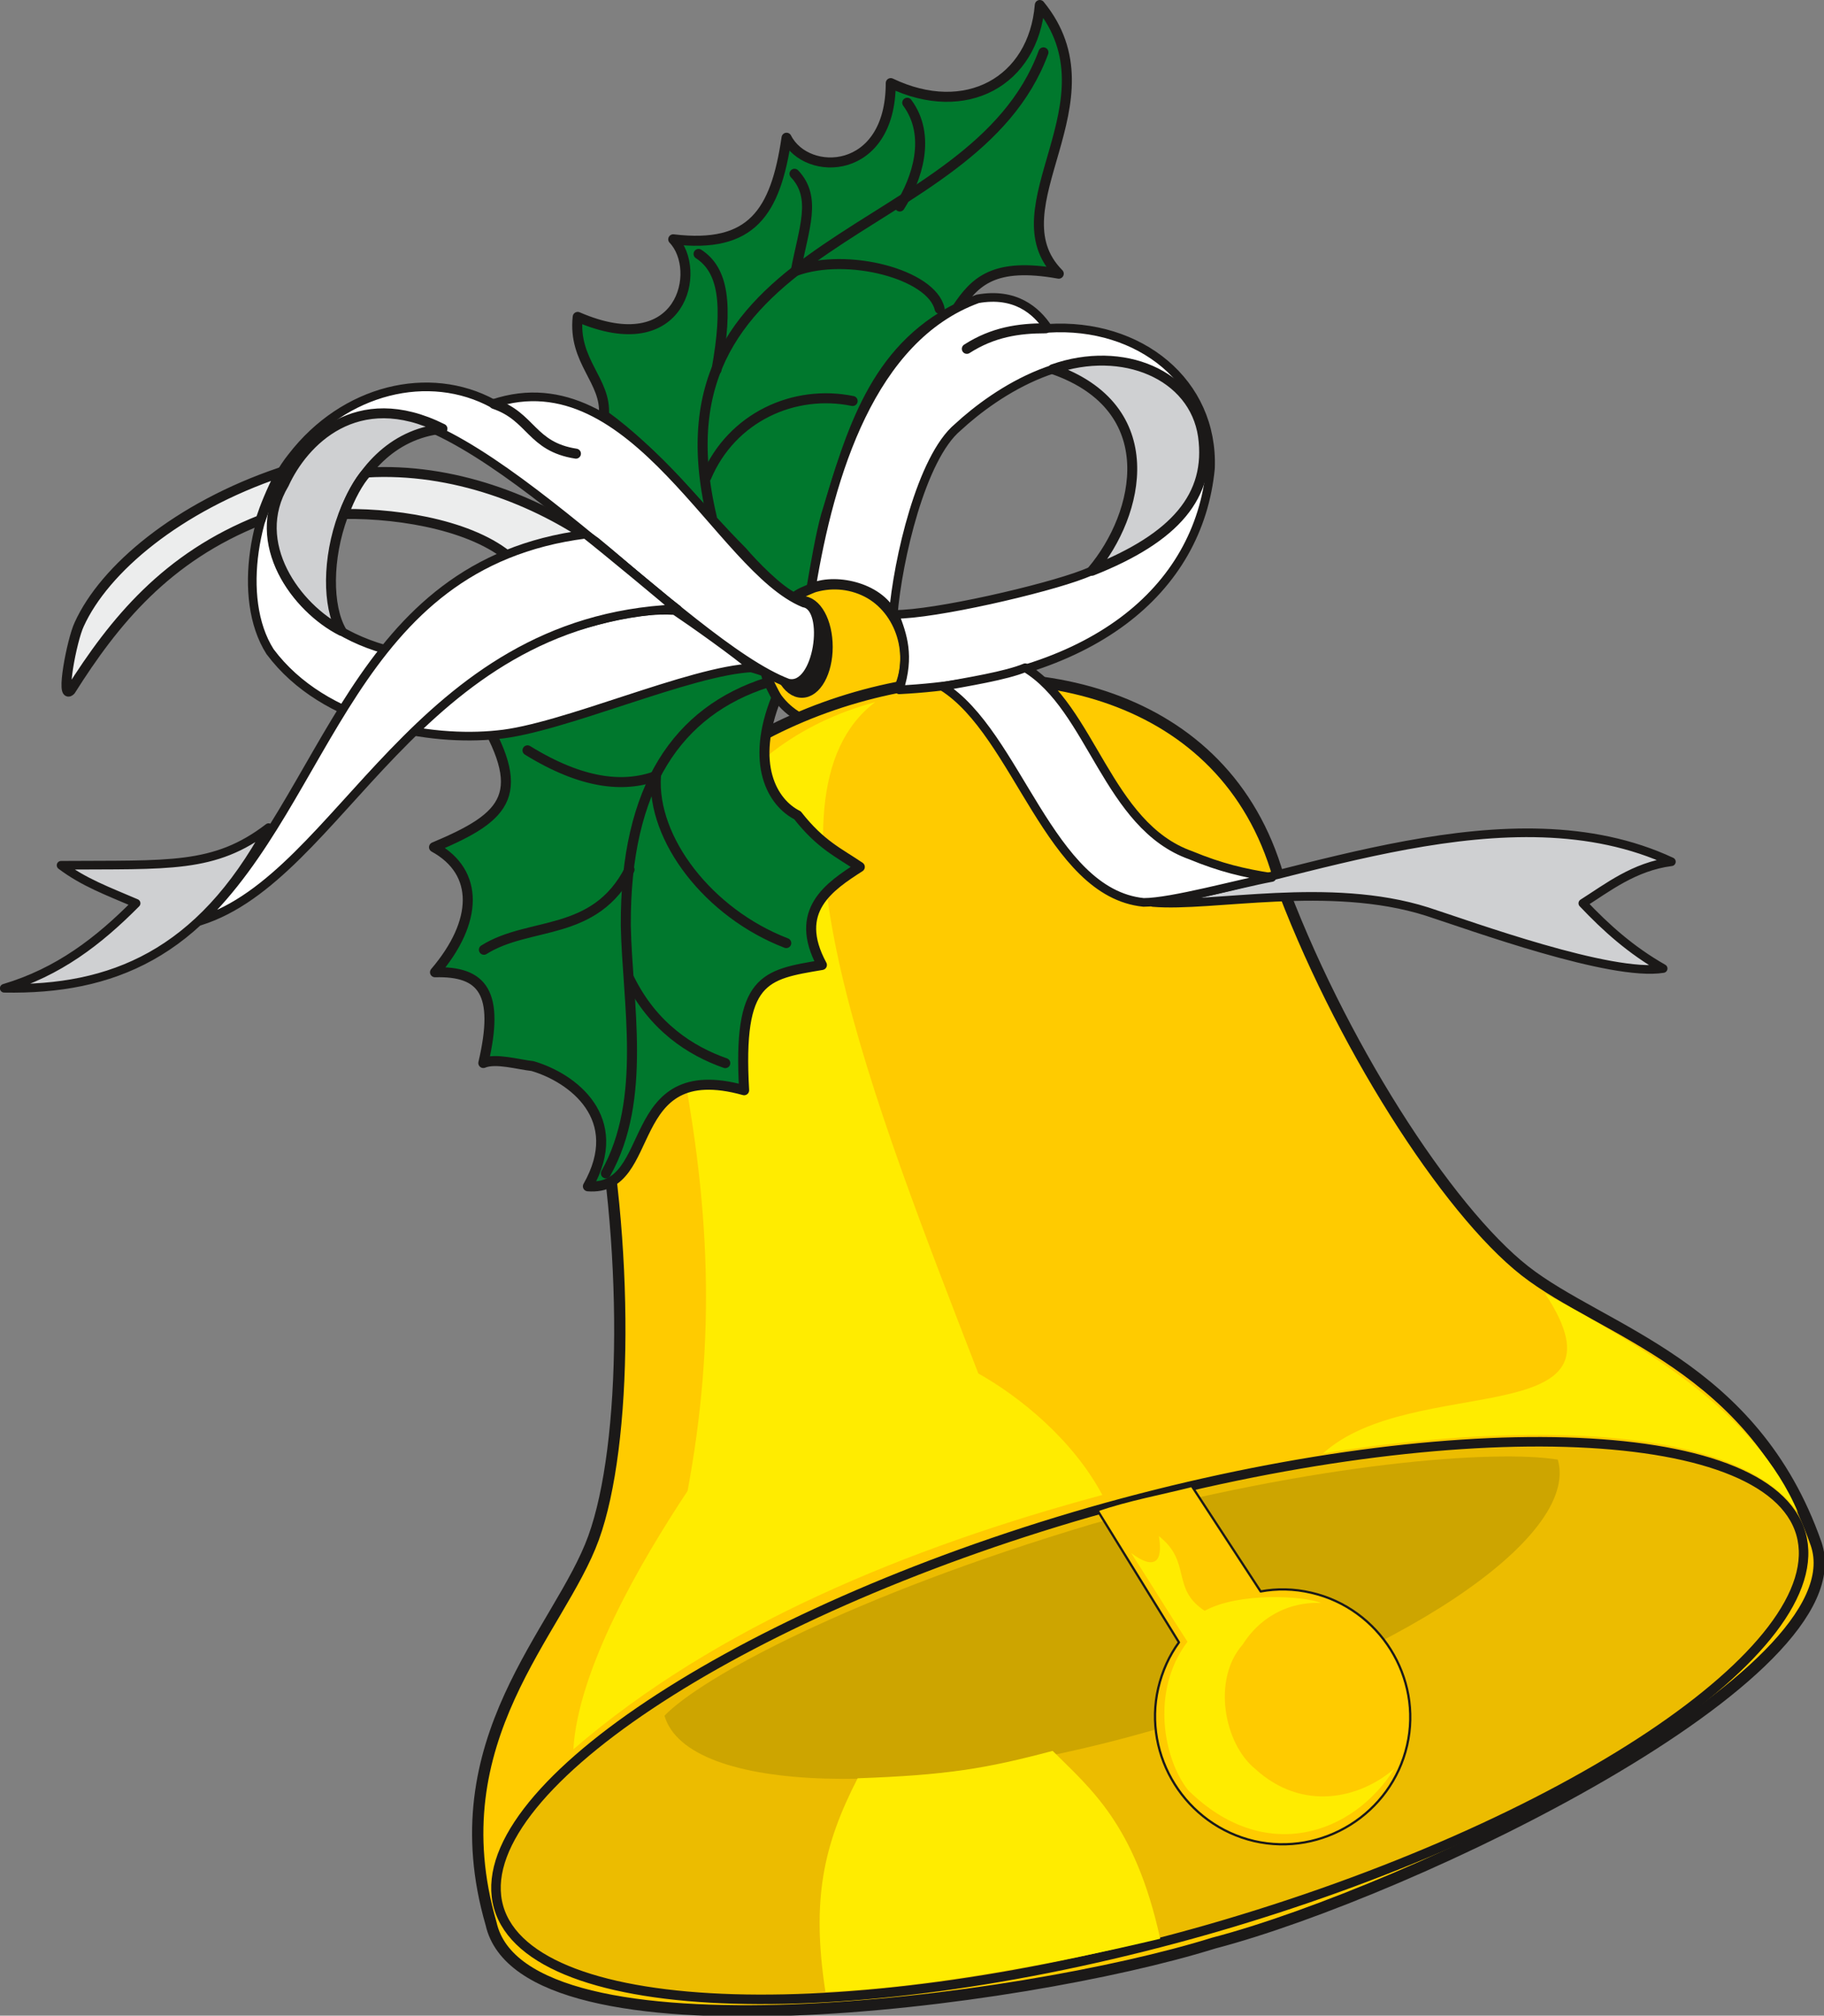 <svg xmlns="http://www.w3.org/2000/svg" xml:space="preserve" width="702.047" height="775.483" fill-rule="evenodd" stroke-linejoin="round" stroke-width="28.222" preserveAspectRatio="xMidYMid" version="1.2" viewBox="0 0 18575 20518"><rect x="0" y="0" width="18575" height="20518" fill="#808080" stroke="none"/><defs class="ClipPathGroup"><clipPath id="a" clipPathUnits="userSpaceOnUse"><path d="M0 0h18575v20518H0z"/></clipPath></defs><g class="SlideGroup"><g class="Slide" clip-path="url(#a)"><g class="Page"><g class="com.sun.star.drawing.ClosedBezierShape"><path fill="none" d="M7734 5909h1525v1450H7734z" class="BoundingBox"/><path fill="#FFCB00" d="M8822 6032c350 177 493 651 312 1004-304 38-630 152-966 277-350-178-489-612-312-966 180-353 614-492 966-315Z"/><path fill="none" stroke="#1B1918" stroke-linecap="round" stroke-width="90" d="M8822 6032c350 177 493 651 312 1004-304 38-630 152-966 277-350-178-489-612-312-966 180-353 614-492 966-315Z"/></g><g class="com.sun.star.drawing.ClosedBezierShape"><path fill="none" d="M7850 6067h631v1037h-631z" class="BoundingBox"/><path fill="#1B1918" d="M8166 6121c146 0 260 208 260 465 0 254-114 463-260 463s-262-209-262-463c0-257 116-465 262-465Z"/><path fill="none" stroke="#1B1918" stroke-linecap="round" stroke-width="108" d="M8166 6121c146 0 260 208 260 465 0 254-114 463-260 463s-262-209-262-463c0-257 116-465 262-465Z"/></g><g class="com.sun.star.drawing.ClosedBezierShape"><path fill="none" d="M4807 6850h13779v13679H4807z" class="BoundingBox"/><path fill="#FFCB00" d="M12358 19780c-1957 612-7030 1268-7357-198-545-1877 701-2978 1044-3928 343-947 368-2997 2-4732-1079-3768 5892-5763 6971-2000 610 1667 1717 3392 2510 4014 795 623 2326 953 2966 2777 465 1343-4150 3549-6136 4067Z"/><path fill="none" stroke="#1B1918" stroke-linecap="round" stroke-width="115" d="M12358 19780c-1957 612-7030 1268-7357-198-545-1877 701-2978 1044-3928 343-947 368-2997 2-4732-1079-3768 5892-5763 6971-2000 610 1667 1717 3392 2510 4014 795 623 2326 953 2966 2777 465 1343-4150 3549-6136 4067Z"/></g><g class="com.sun.star.drawing.ClosedBezierShape"><path fill="none" d="M5002 14627h13415v5775H5002z" class="BoundingBox"/><path fill="#ECBC00" d="M12318 19636c-3601 1031-6905 942-7240-221-332-1165 2423-2988 6022-4023 3603-1030 6907-941 7240 221 333 1164-2423 2988-6022 4023Z"/><path fill="none" stroke="#1B1918" stroke-linecap="round" stroke-width="97" d="M12318 19636c-3601 1031-6905 942-7240-221-332-1165 2423-2988 6022-4023 3603-1030 6907-941 7240 221 333 1164-2423 2988-6022 4023Z"/></g><g class="com.sun.star.drawing.ClosedBezierShape"><path fill="none" d="M6767 14825h9118v3285H6767z" class="BoundingBox"/><path fill="#CDA500" d="M11733 17615c-2469 709-4735 648-4966-150 373-389 1899-1220 4364-1954 2291-630 4111-756 4733-653 231 798-1661 2051-4131 2757Z"/></g><g class="com.sun.star.drawing.ClosedBezierShape"><path fill="none" d="M11164 15114h3211v3673h-3211z" class="BoundingBox"/><path fill="#FFCB00" d="M11795 17184c41-173 112-331 211-466l-830-1344c292-104 685-177 960-248l702 1074c165-31 340-28 515 13 696 160 1136 864 976 1555-160 694-861 1133-1557 973-697-163-1137-864-977-1557Z"/><path fill="none" stroke="#1B1918" stroke-linecap="round" stroke-width="23" d="M11795 17184c41-173 112-331 211-466l-830-1344c292-104 685-177 960-248l702 1074c165-31 340-28 515 13 696 160 1136 864 976 1555-160 694-861 1133-1557 973-697-163-1137-864-977-1557Z"/></g><g class="com.sun.star.drawing.ClosedBezierShape"><path fill="none" d="M5839 7148h12473v13129H5839z" class="BoundingBox"/><path fill="#FFEC00" d="M11520 15810c194 300 376 599 573 902-382 506-240 1199 5 1509 772 765 1679 460 2103-218-353 307-940 442-1420 2-315-256-439-909-127-1263 224-353 569-439 800-424-177-74-838-112-1186 79-346-226-129-496-466-760 46 275-53 343-282 173Zm0 0Zm1952-1014c1349-226 4105-452 4839 602-427-1021-1575-1689-2578-2232 950 1427-1351 802-2261 1630Zm0 0Zm-2246 422c-1974 531-3935 1336-5387 2589 48-812 678-1898 1163-2630 287-1544 241-2923-112-4630-358-1500 437-2978 2022-3399-1260 952-15 4077 1051 6833 412 231 958 666 1263 1237Zm0 0Zm-2492 2884c912-33 1298-97 1986-279 386 386 839 746 1095 1912-1011 242-2375 501-3409 541-144-937-22-1493 328-2174Z"/></g><g class="com.sun.star.drawing.ClosedBezierShape"><path fill="none" d="M4369 0h6548v12130H4369z" class="BoundingBox"/><path fill="#00782D" d="M6150 4226c28-353-316-543-267-1000 1067 462 1271-481 973-790 800 96 1042-272 1154-1034 205 406 1061 388 1061-556 763 365 1454-16 1518-795 805 985-478 2059 193 2735-663-119-854 81-1037 353-841 427-1075 1250-1334 2111-51 180-109 513-147 739-72 33-130 51-176 95-165-75-424-346-528-468-480-483-866-996-1410-1390Zm0 0Zm1644 2612c28 110 78 188 114 262-274 678-41 1072 213 1199 237 302 422 381 635 526-307 198-686 444-386 998-587 99-858 132-792 1275-1252-348-869 1036-1591 978 394-694-158-1105-564-1224-148-16-374-84-501-31 168-716-5-937-492-924 439-514 454-1019-10-1273 754-317 970-546 439-1410 1097 442 1787-807 2935-376Z"/><path fill="none" stroke="#1B1918" stroke-linecap="round" stroke-width="102" d="M6150 4226c28-353-316-543-267-1000 1067 462 1271-481 973-790 800 96 1042-272 1154-1034 205 406 1061 388 1061-556 763 365 1454-16 1518-795 805 985-478 2059 193 2735-663-119-854 81-1037 353-841 427-1075 1250-1334 2111-51 180-109 513-147 739-72 33-130 51-176 95-165-75-424-346-528-468-480-483-866-996-1410-1390Zm1644 2612c28 110 78 188 114 262-274 678-41 1072 213 1199 237 302 422 381 635 526-307 198-686 444-386 998-587 99-858 132-792 1275-1252-348-869 1036-1591 978 394-694-158-1105-564-1224-148-16-374-84-501-31 168-716-5-937-492-924 439-514 454-1019-10-1273 754-317 970-546 439-1410 1097 442 1787-807 2935-376Z"/></g><g class="com.sun.star.drawing.ClosedBezierShape"><path fill="none" d="M-1 8381h17067v1725H-1z" class="BoundingBox"/><path fill="#CFD0D2" d="M11743 9187c1488-236 3632-1182 5278-415-381 49-653 266-902 423 236 249 488 476 818 664-531 86-1951-433-2405-580-996-315-2185-41-2789-92Zm0 0Zm-9008-762c-551 422-1014 375-2113 383 231 174 475 263 764 387-383 386-790 700-1343 865 1094 20 1991-346 2692-1635Z"/><path fill="none" stroke="#1B1918" stroke-linecap="round" stroke-width="88" d="M11743 9187c1488-236 3632-1182 5278-415-381 49-653 266-902 423 236 249 488 476 818 664-531 86-1951-433-2405-580-996-315-2185-41-2789-92Zm-9008-762c-551 422-1014 375-2113 383 231 174 475 263 764 387-383 386-790 700-1343 865 1094 20 1991-346 2692-1635Z"/></g><g class="com.sun.star.drawing.ClosedBezierShape"><path fill="none" d="M2525 2984h9849v4555H2525z" class="BoundingBox"/><path fill="#FFF" d="M8263 5984c188-1145 607-2546 1694-2942 381-68 597 119 716 300 935-59 1689 551 1654 1426-120 1244-1209 2155-3170 2254 112-346 35-557-46-768 406 2 1529-257 1923-409 1110-432 1196-859 1232-1232 0-432-264-697-526-829-780-346-1600 208-1986 565-371 309-612 1348-658 1912-150-305-617-383-833-277Zm0 0Zm-76 155c-857-350-1729-2510-3166-2030-648-353-1514-153-2050 544-368 458-571 1430-221 1980 554 742 1638 917 2314 846 655-59 1968-656 2602-681-150-135-626-471-794-583-812-50-1653 522-2608 461-976-107-1661-842-1461-1555 188-488 516-813 922-894 1103-172 3251 2330 4299 2726 310 74 427-771 163-814Z"/><path fill="none" stroke="#1B1918" stroke-linecap="round" stroke-width="88" d="M8263 5984c188-1145 607-2546 1694-2942 381-68 597 119 716 300 935-59 1689 551 1654 1426-120 1244-1209 2155-3170 2254 112-346 35-557-46-768 406 2 1529-257 1923-409 1110-432 1196-859 1232-1232 0-432-264-697-526-829-780-346-1600 208-1986 565-371 309-612 1348-658 1912-150-305-617-383-833-277Zm-76 155c-857-350-1729-2510-3166-2030-648-353-1514-153-2050 544-368 458-571 1430-221 1980 554 742 1638 917 2314 846 655-59 1968-656 2602-681-150-135-626-471-794-583-812-50-1653 522-2608 461-976-107-1661-842-1461-1555 188-488 516-813 922-894 1103-172 3251 2330 4299 2726 310 74 427-771 163-814Z"/></g><g class="com.sun.star.drawing.ClosedBezierShape"><path fill="none" d="M2716 3620h9599v2854H2716z" class="BoundingBox"/><path fill="#CFD0D2" d="M10722 3758c1130 394 889 1472 399 2052 848-336 1214-763 1130-1370-91-626-818-932-1529-682Zm0 0Zm-6216 606c-1039 107-1316 1558-1029 2058-457-231-946-892-584-1497 193-424 736-999 1613-561Z"/><path fill="none" stroke="#1B1918" stroke-linecap="round" stroke-width="101" d="M10722 3758c1130 394 889 1472 399 2052 848-336 1214-763 1130-1370-91-626-818-932-1529-682Zm-6216 606c-1039 107-1316 1558-1029 2058-457-231-946-892-584-1497 193-424 736-999 1613-561Z"/></g><g class="com.sun.star.drawing.ClosedBezierShape"><path fill="none" d="M626 4754h6320v2340H626z" class="BoundingBox"/><path fill="#ECEDED" d="M6416 6223c-28-122-533-500-879-556-94 8-205 28-299 51-364-353-1128-494-1736-486 61-170 152-336 233-422 875-52 1726 282 2328 707 348 285 554 483 831 689-143-18-358 0-478 17Zm0 0Zm-3763-930c-960 379-1491 1034-1933 1734-108 117 11-513 87-672 256-563 1003-1194 2050-1547-107 221-153 332-204 485Z"/><path fill="none" stroke="#1B1918" stroke-linecap="round" stroke-width="101" d="M6416 6223c-28-122-533-500-879-556-94 8-205 28-299 51-364-353-1128-494-1736-486 61-170 152-336 233-422 875-52 1726 282 2328 707 348 285 554 483 831 689-143-18-358 0-478 17Zm-3763-930c-960 379-1491 1034-1933 1734-108 117 11-513 87-672 256-563 1003-1194 2050-1547-107 221-153 332-204 485Z"/></g><g class="com.sun.star.drawing.ClosedBezierShape"><path fill="none" d="M1993 5393h11004v4028H1993z" class="BoundingBox"/><path fill="#FFF" d="M10440 6797c678 409 833 1607 1686 1909 308 127 536 180 826 226-340 63-1019 254-1306 254-962-97-1285-1721-2047-2198 246-46 645-109 841-191Zm0 0Zm-3557-600c-2662 119-3401 2727-4846 3179 1330-1268 1539-3634 3926-3938 216 170 828 678 920 759Z"/><path fill="none" stroke="#1B1918" stroke-linecap="round" stroke-width="88" d="M10440 6797c678 409 833 1607 1686 1909 308 127 536 180 826 226-340 63-1019 254-1306 254-962-97-1285-1721-2047-2198 246-46 645-109 841-191Zm-3557-600c-2662 119-3401 2727-4846 3179 1330-1268 1539-3634 3926-3938 216 170 828 678 920 759Z"/></g><g fill="none" class="com.sun.star.drawing.OpenBezierShape"><path d="M4877 482h5824v11514H4877z" class="BoundingBox"/><path stroke="#1B1918" stroke-linecap="round" stroke-width="102" d="M6411 9966c241 487 620 731 975 856m-975-1970c-356 692-1019 524-1483 816m3079-68c-793-305-1370-1060-1327-1700-330 119-752 81-1308-262"/><path stroke="#1B1918" stroke-linecap="round" stroke-width="102" d="M7814 6947c-910 290-1449 1059-1441 2475 15 785 221 1765-203 2522m1079-6678c-693-2920 2660-2788 3377-4733"/><path stroke="#1B1918" stroke-linecap="round" stroke-width="102" d="M7193 4857c259-613 898-897 1490-775M7114 2585c254 165 303 513 183 1179m2272-620c-81-353-940-577-1465-386 81-435 218-745-13-989m1148-723c249 337 99 779-76 1056m1486 1240c-275 0-536 38-803 209m-4814 561c383 130 376 435 833 506"/></g></g></g></g></svg>
